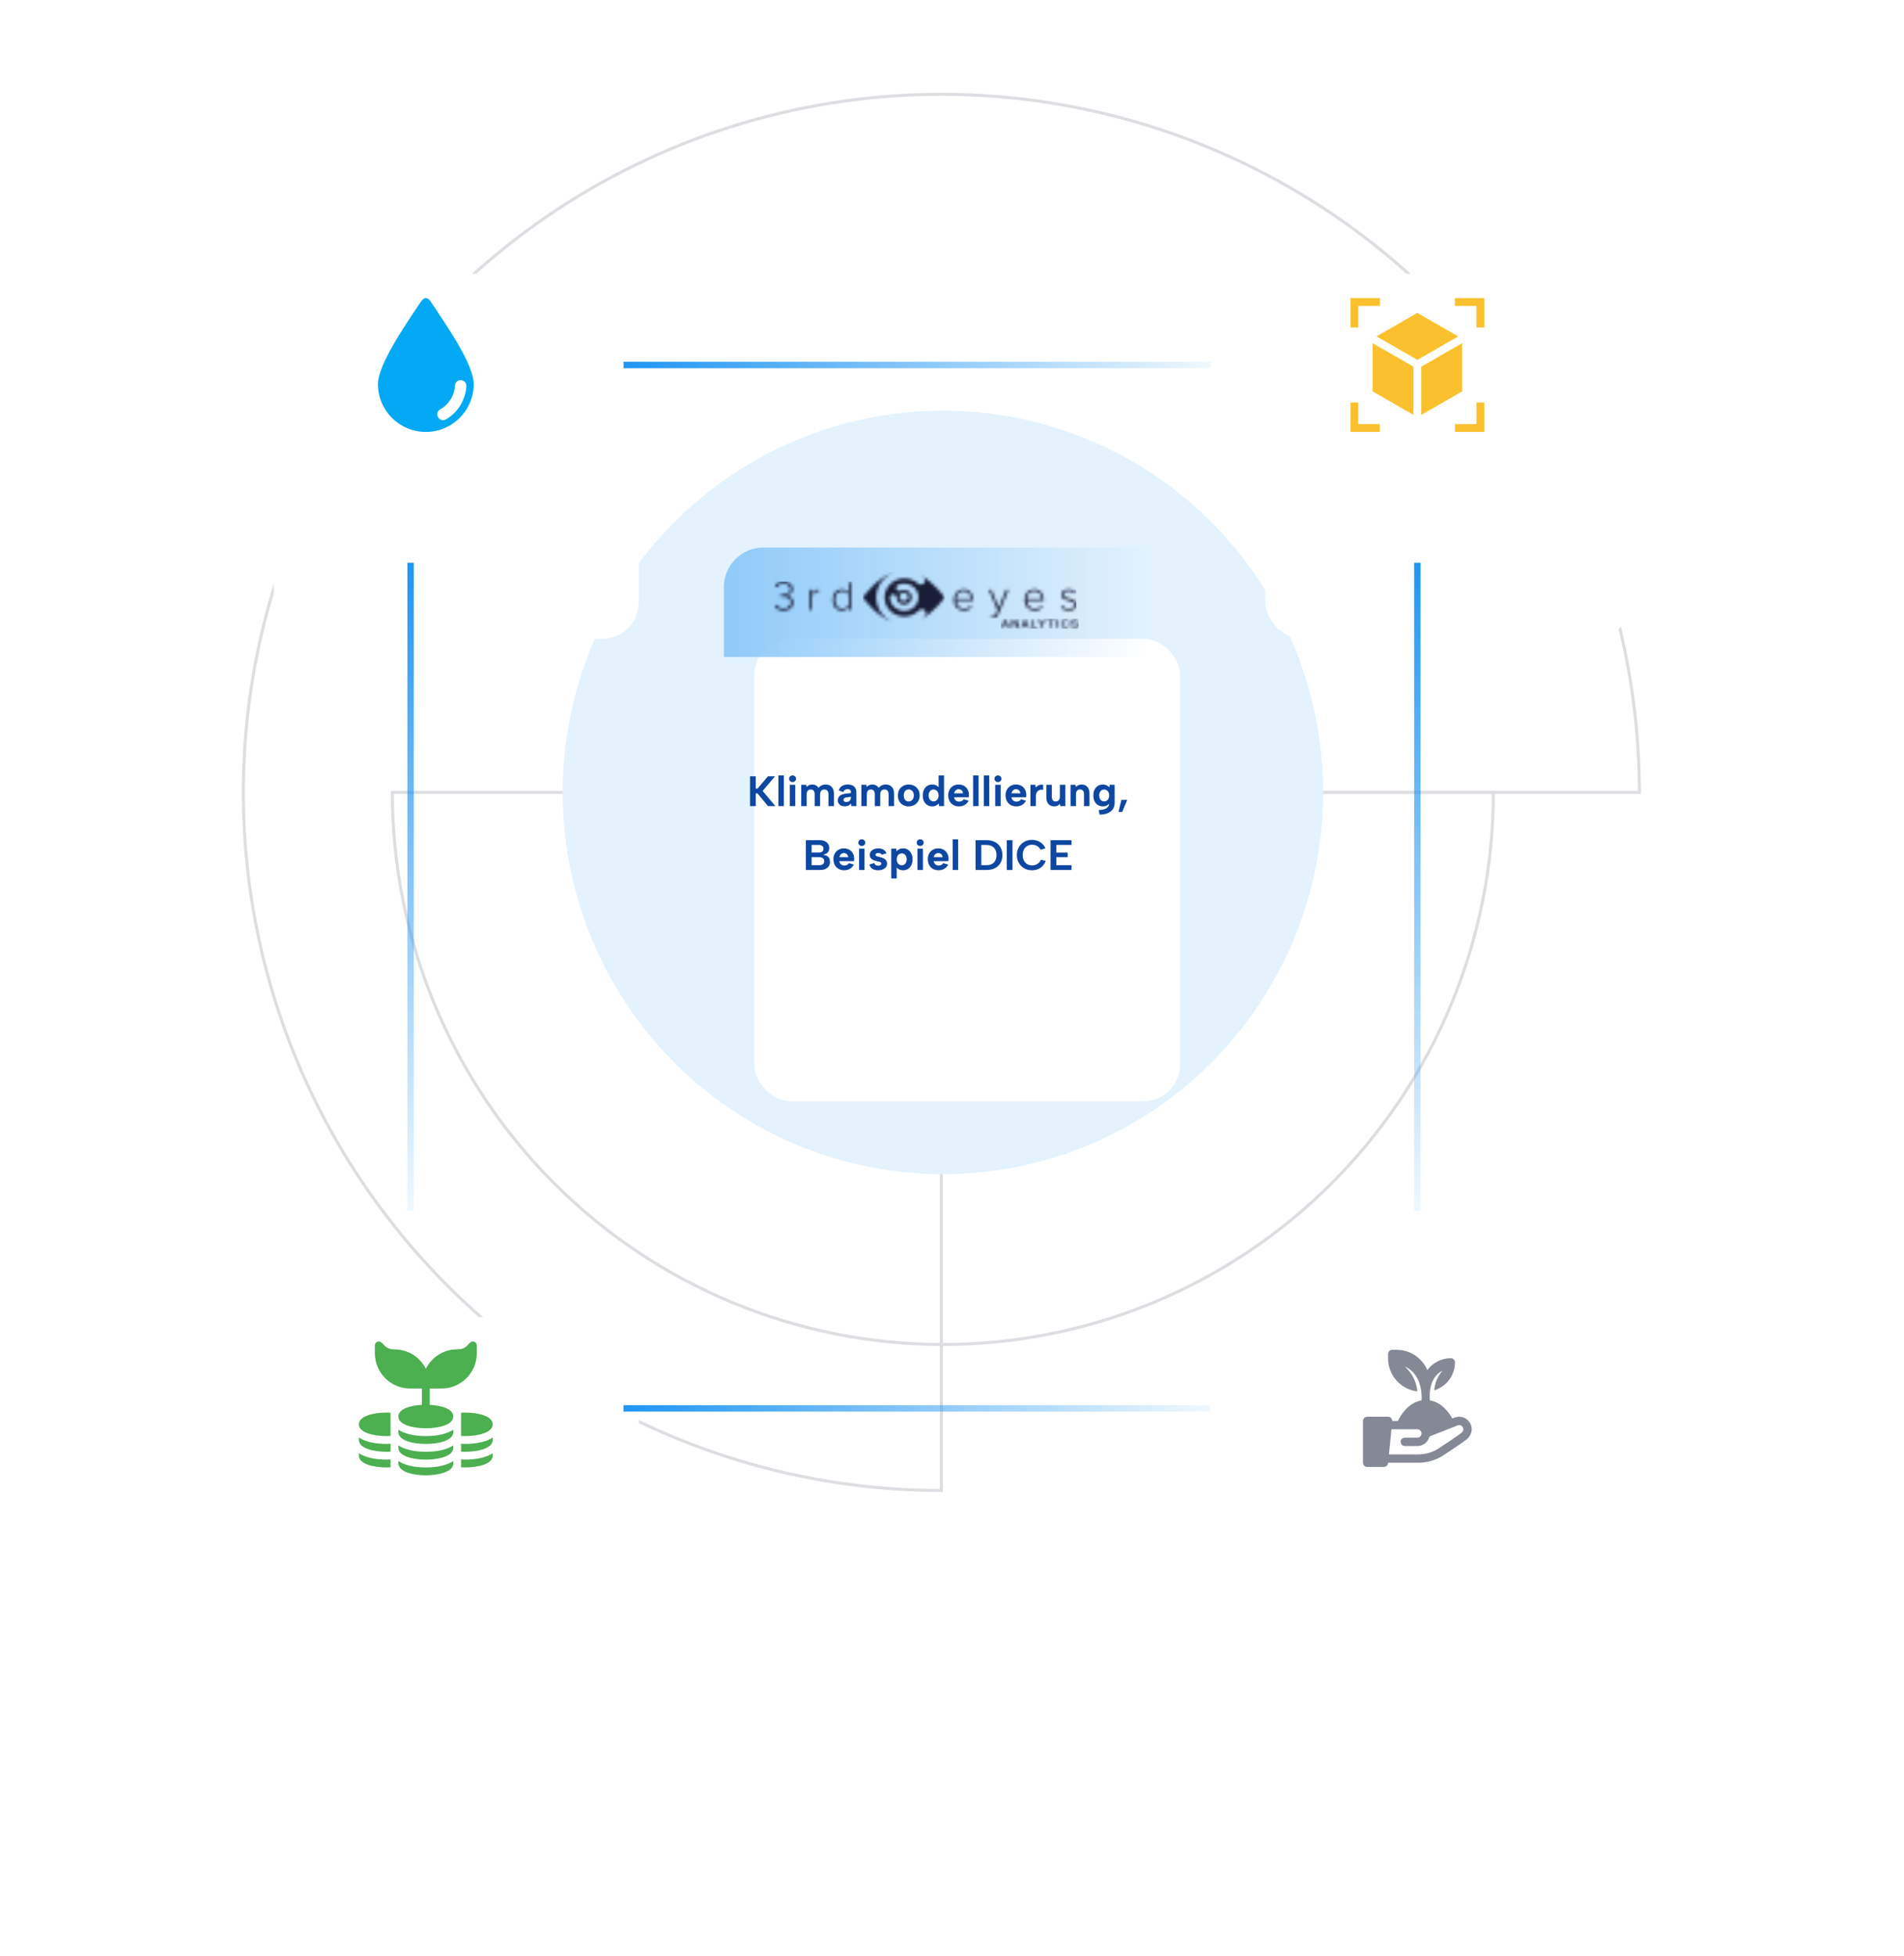 <svg width="626" height="643" viewBox="0 0 626 643" fill="none" xmlns="http://www.w3.org/2000/svg">
<path d="M491 260.5C491 308.637 471.93 354.802 437.986 388.84C404.042 422.878 358.004 442 310 442C261.996 442 215.958 422.878 182.014 388.84C148.07 354.802 129 308.637 129 260.5L310 260.5H491Z" stroke="#DDDEE2"/>
<path d="M539 260.5C539 215.109 525.54 170.738 500.322 132.997C475.104 95.256 439.261 65.84 397.326 48.47C355.39 31.099 309.245 26.555 264.727 35.41C220.208 44.265 179.315 66.123 147.219 98.219C115.123 130.315 93.265 171.208 84.41 215.727C75.555 260.245 80.099 306.39 97.47 348.326C114.84 390.261 144.256 426.104 181.997 451.322C219.738 476.54 264.109 490 309.5 490L309.5 260.5H539Z" stroke="#DDDEE2"/>
<ellipse cx="310" cy="260.5" rx="125" ry="125.5" fill="#E3F2FD"/>
<g filter="url(#filter0_d_8015_1676)">
<rect x="238" y="180" width="140" height="152" rx="12" fill="white"/>
</g>
<path d="M238 193C238 185.82 243.82 180 251 180H378V216H238V193Z" fill="url(#paint0_linear_8015_1676)"/>
<g clip-path="url(#clip0_8015_1676)">
<mask id="mask0_8015_1676" style="mask-type:luminance" maskUnits="userSpaceOnUse" x="329" y="203" width="26" height="4">
<path d="M350.266 203.455C350.429 203.455 350.582 203.478 350.726 203.525C350.87 203.572 350.996 203.64 351.106 203.73C351.216 203.819 351.305 203.927 351.373 204.055C351.441 204.182 351.483 204.329 351.499 204.493H350.991C350.969 204.405 350.939 204.324 350.901 204.251C350.863 204.177 350.814 204.113 350.755 204.059C350.695 204.005 350.625 203.963 350.545 203.934C350.465 203.904 350.372 203.889 350.266 203.889C350.111 203.889 349.978 203.922 349.865 203.987C349.753 204.052 349.661 204.139 349.591 204.248C349.52 204.358 349.468 204.482 349.434 204.621C349.4 204.76 349.383 204.902 349.383 205.046C349.383 205.191 349.4 205.333 349.434 205.472C349.468 205.611 349.52 205.735 349.591 205.844C349.661 205.953 349.753 206.041 349.865 206.106C349.978 206.171 350.111 206.203 350.266 206.203C350.38 206.203 350.48 206.183 350.567 206.142C350.654 206.101 350.729 206.044 350.791 205.971C350.853 205.899 350.902 205.815 350.938 205.719C350.973 205.622 350.996 205.519 351.007 205.408H351.503C351.493 205.59 351.455 205.755 351.391 205.906C351.328 206.056 351.242 206.186 351.133 206.295C351.024 206.404 350.897 206.488 350.75 206.548C350.604 206.607 350.443 206.637 350.266 206.637C350.049 206.637 349.854 206.596 349.682 206.512C349.51 206.428 349.364 206.314 349.245 206.17C349.126 206.025 349.034 205.856 348.97 205.663C348.907 205.47 348.875 205.264 348.875 205.046C348.875 204.831 348.907 204.627 348.97 204.433C349.034 204.241 349.126 204.072 349.245 203.927C349.364 203.783 349.51 203.668 349.682 203.583C349.854 203.498 350.049 203.455 350.266 203.455ZM353.415 203.455C353.567 203.455 353.71 203.476 353.844 203.517C353.979 203.558 354.097 203.62 354.198 203.702C354.3 203.784 354.381 203.886 354.441 204.006C354.5 204.127 354.53 204.266 354.53 204.425H354.022C354.008 204.229 353.944 204.091 353.83 204.01C353.716 203.929 353.571 203.889 353.395 203.889C353.335 203.889 353.274 203.896 353.212 203.908C353.149 203.921 353.092 203.942 353.041 203.972C352.989 204.002 352.947 204.042 352.913 204.093C352.879 204.144 352.862 204.208 352.862 204.285C352.862 204.393 352.894 204.477 352.958 204.538C353.021 204.599 353.105 204.645 353.208 204.676L353.586 204.783L354.046 204.91C354.141 204.941 354.223 204.984 354.294 205.038C354.365 205.092 354.424 205.154 354.471 205.223C354.519 205.292 354.554 205.367 354.577 205.446C354.6 205.525 354.612 205.605 354.612 205.685C354.612 205.855 354.578 206 354.512 206.121C354.445 206.241 354.358 206.34 354.249 206.416C354.141 206.493 354.018 206.549 353.879 206.584C353.741 206.62 353.6 206.637 353.456 206.637C353.29 206.637 353.134 206.616 352.988 206.574C352.841 206.531 352.714 206.466 352.605 206.378C352.497 206.29 352.41 206.177 352.345 206.04C352.28 205.902 352.246 205.74 352.243 205.553H352.752C352.752 205.669 352.771 205.768 352.809 205.851C352.847 205.933 352.9 206 352.968 206.052C353.035 206.105 353.113 206.143 353.202 206.167C353.29 206.191 353.385 206.203 353.489 206.203C353.6 206.203 353.695 206.19 353.773 206.163C353.852 206.136 353.916 206.101 353.965 206.059C354.013 206.016 354.048 205.967 354.07 205.912C354.092 205.857 354.103 205.801 354.103 205.744C354.103 205.628 354.078 205.542 354.028 205.487C353.977 205.431 353.922 205.392 353.863 205.37C353.786 205.34 353.699 205.311 353.602 205.284L353.222 205.182C353.152 205.162 353.076 205.141 352.996 205.119C352.871 205.084 352.768 205.04 352.685 204.984C352.602 204.929 352.536 204.868 352.487 204.799C352.439 204.731 352.404 204.659 352.384 204.583C352.363 204.506 352.353 204.428 352.353 204.348C352.353 204.195 352.384 204.063 352.445 203.951C352.506 203.839 352.587 203.746 352.687 203.672C352.787 203.598 352.901 203.544 353.029 203.508C353.156 203.473 353.285 203.455 353.415 203.455ZM330.758 203.527L331.877 206.565H331.332L331.059 205.761H329.9L329.627 206.565H329.102L330.217 203.527H330.758ZM333.122 203.527L334.449 205.765H334.456V203.527H334.941V206.565H334.403L333.081 204.332H333.069V206.565H332.585V203.527H333.122ZM337.312 203.527L338.432 206.565H337.886L337.614 205.761H336.454L336.181 206.565H335.657L336.771 203.527H337.312ZM339.668 203.527V206.106H341.145V206.565H339.16V203.527H339.668ZM341.751 203.527L342.52 204.889L343.277 203.527H343.847L342.76 205.374V206.565H342.251V205.374L341.161 203.527H341.751ZM346.658 203.527V203.987H345.734V206.565H345.225V203.987H344.306V203.527H346.658ZM347.956 203.527V206.565H347.447V203.527H347.956ZM330.49 204.051H330.477L330.038 205.357H330.925L330.49 204.051ZM337.044 204.051H337.032L336.592 205.357H337.479L337.044 204.051Z" fill="white"/>
</mask>
<g mask="url(#mask0_8015_1676)">
<path fill-rule="evenodd" clip-rule="evenodd" d="M329.048 206.674H354.63V203.455H329.048V206.674Z" fill="#181C35"/>
</g>
<mask id="mask1_8015_1676" style="mask-type:luminance" maskUnits="userSpaceOnUse" x="283" y="188" width="28" height="17">
<path d="M294.292 188.01C292.913 188.469 291.627 189.247 290.561 190.34C287.069 193.941 287.274 199.571 291.011 202.921C291.823 203.646 292.734 204.204 293.698 204.599C288.544 202.81 284.611 197.659 283.848 196.605L283.799 196.538C283.742 196.458 283.713 196.415 283.713 196.415C283.713 196.415 288.238 189.773 294.292 188.01ZM302.545 189.047C307.168 191.498 310.434 196.193 310.582 196.407L310.587 196.415C310.587 196.415 307.381 201.103 302.769 203.634C303.249 203.302 303.701 202.92 304.12 202.489C304.648 201.948 304.618 201.112 304.05 200.631C303.505 200.117 302.633 200.146 302.113 200.664C299.659 203.205 295.533 203.343 292.913 200.996C290.267 198.633 290.123 194.676 292.567 192.166C295.034 189.625 299.159 189.486 301.802 191.834C302.349 192.34 303.221 192.31 303.739 191.768C304.259 191.243 304.228 190.407 303.67 189.909C303.313 189.589 302.937 189.302 302.545 189.047ZM295.23 192.299C294.672 192.541 294.441 193.177 294.712 193.693C294.975 194.234 295.637 194.455 296.199 194.191C296.722 193.951 297.329 193.892 297.928 194.058C299.241 194.384 300.029 195.693 299.658 196.979C299.318 198.239 297.954 198.995 296.614 198.639C295.551 198.377 294.805 197.452 294.781 196.415C294.77 195.813 294.264 195.347 293.64 195.352C293.04 195.371 292.555 195.857 292.567 196.448C292.611 198.435 294.019 200.185 296.061 200.697C298.562 201.353 301.141 199.924 301.802 197.51C302.486 195.109 300.997 192.634 298.482 192C297.383 191.705 296.231 191.816 295.23 192.299ZM297.202 194.821C296.373 194.821 295.715 195.453 295.715 196.249C295.715 197.011 296.373 197.643 297.202 197.643C297.996 197.643 298.655 197.011 298.655 196.249C298.655 195.453 297.996 194.821 297.202 194.821Z" fill="white"/>
</mask>
<g mask="url(#mask1_8015_1676)">
<path fill-rule="evenodd" clip-rule="evenodd" d="M283.677 204.601H310.626V187.961H283.677V204.601Z" fill="#181C35"/>
</g>
<mask id="mask2_8015_1676" style="mask-type:luminance" maskUnits="userSpaceOnUse" x="254" y="191" width="100" height="13">
<path d="M325.928 193.874L328.376 199.718L330.797 193.874H331.617L328.14 202.03C327.778 202.875 327.208 203.277 326.429 203.277C326.192 203.277 325.886 203.235 325.706 203.18L325.83 202.515C325.984 202.584 326.248 202.626 326.415 202.626C326.86 202.626 327.166 202.446 327.444 201.809L327.973 200.618L325.121 193.874H325.928ZM257.651 191.188C259.265 191.188 260.642 192.06 260.642 193.625C260.642 195.038 259.446 195.647 258.653 195.785C259.46 195.868 260.781 196.561 260.781 198.084C260.781 199.607 259.627 200.729 257.651 200.729C256.135 200.729 255.037 200.022 254.494 199.192L255.037 198.721C255.551 199.455 256.455 200.009 257.638 200.009C259.07 200.009 259.975 199.261 259.975 198.042C259.975 196.713 258.875 196.159 257.485 196.159C257.109 196.159 256.761 196.173 256.622 196.187V195.439C256.727 195.449 256.948 195.452 257.211 195.453L257.485 195.453C258.722 195.453 259.835 194.927 259.835 193.694C259.835 192.545 258.806 191.908 257.61 191.908C256.553 191.908 255.802 192.324 255.12 193.085L254.619 192.587C255.273 191.798 256.302 191.188 257.651 191.188ZM279.821 191.327V200.562H279.084V199.496C278.611 200.189 277.749 200.729 276.748 200.729C274.967 200.729 273.757 199.372 273.757 197.225C273.757 195.107 274.967 193.708 276.748 193.708C277.707 193.708 278.555 194.193 279.084 194.955V191.327H279.821ZM316.788 193.708C318.833 193.708 319.959 195.315 319.959 197.253V197.447H314.34C314.409 198.901 315.383 200.106 316.969 200.106C317.817 200.106 318.596 199.787 319.167 199.178L319.542 199.649C318.874 200.341 318.026 200.729 316.913 200.729C314.952 200.729 313.561 199.275 313.561 197.212C313.561 195.273 314.924 193.708 316.788 193.708ZM340.02 193.708C342.064 193.708 343.191 195.315 343.191 197.253V197.447H337.572C337.641 198.901 338.615 200.106 340.201 200.106C341.049 200.106 341.828 199.787 342.398 199.178L342.774 199.649C342.106 200.341 341.258 200.729 340.145 200.729C338.184 200.729 336.793 199.275 336.793 197.212C336.793 195.273 338.156 193.708 340.02 193.708ZM351.344 193.708C352.498 193.708 353.264 194.151 353.75 194.691L353.347 195.204C352.957 194.678 352.234 194.318 351.344 194.318C350.301 194.318 349.675 194.844 349.675 195.536C349.675 197.212 353.903 196.187 353.903 198.763C353.903 199.842 353.069 200.729 351.385 200.729C350.301 200.729 349.466 200.41 348.799 199.662L349.229 199.136C349.661 199.676 350.454 200.12 351.4 200.12C352.526 200.12 353.194 199.538 353.194 198.763C353.194 196.935 348.952 197.973 348.952 195.564C348.952 194.539 349.828 193.708 351.344 193.708ZM269.223 193.736V194.525C269.098 194.498 269.001 194.498 268.861 194.498C268.18 194.498 267.262 195.107 266.956 195.688V200.562H266.233V193.874H266.956V195.024C267.526 194.276 268.291 193.736 269.223 193.736ZM276.872 194.359C275.384 194.359 274.522 195.605 274.522 197.225C274.522 198.845 275.384 200.078 276.872 200.078C277.818 200.078 278.694 199.524 279.084 198.887V195.578C278.694 194.927 277.818 194.359 276.872 194.359ZM316.774 194.331C315.188 194.331 314.395 195.716 314.34 196.88H319.222C319.208 195.744 318.457 194.331 316.774 194.331ZM340.006 194.331C338.42 194.331 337.628 195.716 337.572 196.88H342.454C342.44 195.744 341.689 194.331 340.006 194.331Z" fill="white"/>
</mask>
<g mask="url(#mask2_8015_1676)">
<path fill-rule="evenodd" clip-rule="evenodd" d="M254.487 203.292H353.92V191.181H254.487V203.292Z" fill="#181C35"/>
</g>
</g>
<path d="M246.592 255.2H248.482V259.246H249.056L252.5 255.2H254.81L250.75 260.016L254.922 265H252.5L249.056 260.828H248.482V265H246.592V255.2ZM255.928 254.92H257.72V265H255.928V254.92ZM259.68 258H261.472V265H259.68V258ZM260.59 257.104C260.254 257.104 259.978 257.001 259.764 256.796C259.549 256.581 259.442 256.32 259.442 256.012C259.442 255.704 259.549 255.447 259.764 255.242C259.978 255.027 260.254 254.92 260.59 254.92C260.907 254.92 261.173 255.027 261.388 255.242C261.612 255.447 261.724 255.704 261.724 256.012C261.724 256.32 261.612 256.581 261.388 256.796C261.173 257.001 260.907 257.104 260.59 257.104ZM263.434 258H265.058L265.184 258.686C265.408 258.453 265.674 258.266 265.982 258.126C266.299 257.977 266.645 257.902 267.018 257.902C267.466 257.902 267.877 258 268.25 258.196C268.623 258.383 268.922 258.653 269.146 259.008C269.398 258.663 269.725 258.392 270.126 258.196C270.537 258 270.98 257.902 271.456 257.902C272.007 257.902 272.483 258.019 272.884 258.252C273.295 258.485 273.612 258.826 273.836 259.274C274.06 259.713 274.172 260.259 274.172 260.912V265H272.38V261.15C272.38 260.618 272.263 260.217 272.03 259.946C271.797 259.675 271.465 259.54 271.036 259.54C270.597 259.54 270.252 259.68 270 259.96C269.757 260.24 269.636 260.646 269.636 261.178V265H267.844V261.15C267.844 260.618 267.737 260.217 267.522 259.946C267.317 259.675 266.999 259.54 266.57 259.54C266.131 259.54 265.795 259.68 265.562 259.96C265.338 260.231 265.226 260.632 265.226 261.164V265H263.434V258ZM279.909 265L279.769 264.146C279.536 264.435 279.27 264.664 278.971 264.832C278.682 265 278.29 265.084 277.795 265.084C277.329 265.084 276.918 265.005 276.563 264.846C276.218 264.678 275.947 264.449 275.751 264.16C275.555 263.861 275.457 263.511 275.457 263.11C275.457 262.522 275.667 262.037 276.087 261.654C276.517 261.262 277.161 261.015 278.019 260.912L279.769 260.716V260.226C279.769 260.03 279.681 259.848 279.503 259.68C279.326 259.512 279.046 259.428 278.663 259.428C278.327 259.428 278.033 259.512 277.781 259.68C277.539 259.839 277.375 260.081 277.291 260.408L275.751 259.848C275.938 259.223 276.293 258.742 276.815 258.406C277.338 258.07 277.982 257.902 278.747 257.902C279.681 257.902 280.381 258.135 280.847 258.602C281.323 259.059 281.561 259.666 281.561 260.422V265H279.909ZM279.769 261.962L278.257 262.158C277.949 262.195 277.716 262.289 277.557 262.438C277.399 262.578 277.319 262.751 277.319 262.956C277.319 263.152 277.399 263.32 277.557 263.46C277.716 263.591 277.94 263.656 278.229 263.656C278.556 263.656 278.831 263.595 279.055 263.474C279.289 263.353 279.466 263.175 279.587 262.942C279.709 262.709 279.769 262.419 279.769 262.074V261.962ZM283.204 258H284.828L284.954 258.686C285.178 258.453 285.444 258.266 285.752 258.126C286.069 257.977 286.414 257.902 286.788 257.902C287.236 257.902 287.646 258 288.02 258.196C288.393 258.383 288.692 258.653 288.916 259.008C289.168 258.663 289.494 258.392 289.896 258.196C290.306 258 290.75 257.902 291.226 257.902C291.776 257.902 292.252 258.019 292.654 258.252C293.064 258.485 293.382 258.826 293.606 259.274C293.83 259.713 293.942 260.259 293.942 260.912V265H292.15V261.15C292.15 260.618 292.033 260.217 291.8 259.946C291.566 259.675 291.235 259.54 290.806 259.54C290.367 259.54 290.022 259.68 289.77 259.96C289.527 260.24 289.406 260.646 289.406 261.178V265H287.614V261.15C287.614 260.618 287.506 260.217 287.292 259.946C287.086 259.675 286.769 259.54 286.34 259.54C285.901 259.54 285.565 259.68 285.332 259.96C285.108 260.231 284.996 260.632 284.996 261.164V265H283.204V258ZM298.741 265.098C298.06 265.098 297.453 264.953 296.921 264.664C296.389 264.365 295.969 263.95 295.661 263.418C295.362 262.877 295.213 262.242 295.213 261.514C295.213 260.777 295.367 260.137 295.675 259.596C295.992 259.055 296.422 258.639 296.963 258.35C297.504 258.051 298.111 257.902 298.783 257.902C299.455 257.902 300.062 258.051 300.603 258.35C301.144 258.639 301.574 259.055 301.891 259.596C302.208 260.128 302.367 260.758 302.367 261.486C302.367 262.223 302.204 262.863 301.877 263.404C301.56 263.945 301.126 264.365 300.575 264.664C300.034 264.953 299.422 265.098 298.741 265.098ZM298.727 263.488C299.016 263.488 299.292 263.418 299.553 263.278C299.814 263.129 300.029 262.909 300.197 262.62C300.365 262.321 300.449 261.943 300.449 261.486C300.449 261.047 300.37 260.683 300.211 260.394C300.052 260.095 299.842 259.876 299.581 259.736C299.329 259.587 299.054 259.512 298.755 259.512C298.466 259.512 298.195 259.587 297.943 259.736C297.7 259.876 297.504 260.095 297.355 260.394C297.215 260.683 297.145 261.057 297.145 261.514C297.145 261.953 297.215 262.321 297.355 262.62C297.495 262.909 297.686 263.129 297.929 263.278C298.172 263.418 298.438 263.488 298.727 263.488ZM308.821 259.05L308.597 259.078V254.92H310.389V265H308.765L308.653 264.132C308.429 264.393 308.13 264.622 307.757 264.818C307.393 265.005 306.968 265.098 306.483 265.098C305.876 265.098 305.339 264.949 304.873 264.65C304.406 264.351 304.042 263.936 303.781 263.404C303.519 262.863 303.389 262.228 303.389 261.5C303.389 260.772 303.519 260.137 303.781 259.596C304.042 259.055 304.406 258.639 304.873 258.35C305.339 258.051 305.876 257.902 306.483 257.902C307.033 257.902 307.505 258.014 307.897 258.238C308.298 258.462 308.606 258.733 308.821 259.05ZM305.321 261.5C305.321 262.088 305.47 262.564 305.769 262.928C306.067 263.283 306.459 263.46 306.945 263.46C307.243 263.46 307.514 263.385 307.757 263.236C308.009 263.077 308.209 262.853 308.359 262.564C308.517 262.275 308.597 261.92 308.597 261.5C308.597 261.08 308.517 260.725 308.359 260.436C308.209 260.147 308.009 259.927 307.757 259.778C307.514 259.619 307.243 259.54 306.945 259.54C306.459 259.54 306.067 259.722 305.769 260.086C305.47 260.441 305.321 260.912 305.321 261.5ZM315.284 265.098C314.584 265.098 313.968 264.944 313.436 264.636C312.904 264.328 312.489 263.899 312.19 263.348C311.901 262.797 311.756 262.163 311.756 261.444C311.756 260.753 311.901 260.142 312.19 259.61C312.479 259.078 312.881 258.663 313.394 258.364C313.917 258.056 314.509 257.902 315.172 257.902C315.844 257.902 316.437 258.047 316.95 258.336C317.463 258.625 317.86 259.031 318.14 259.554C318.429 260.067 318.574 260.669 318.574 261.36C318.574 261.463 318.565 261.579 318.546 261.71C318.537 261.831 318.523 261.962 318.504 262.102H313.688C313.725 262.401 313.819 262.657 313.968 262.872C314.127 263.077 314.318 263.241 314.542 263.362C314.775 263.474 315.037 263.53 315.326 263.53C315.671 263.53 315.979 263.46 316.25 263.32C316.53 263.171 316.731 262.979 316.852 262.746L318.448 263.222C318.168 263.819 317.748 264.281 317.188 264.608C316.637 264.935 316.003 265.098 315.284 265.098ZM316.614 260.8C316.605 260.539 316.535 260.305 316.404 260.1C316.273 259.885 316.101 259.722 315.886 259.61C315.671 259.489 315.433 259.428 315.172 259.428C314.939 259.428 314.719 259.489 314.514 259.61C314.309 259.731 314.131 259.895 313.982 260.1C313.842 260.296 313.749 260.529 313.702 260.8H316.614ZM319.94 254.92H321.732V265H319.94V254.92ZM323.454 254.92H325.246V265H323.454V254.92ZM327.205 258H328.997V265H327.205V258ZM328.115 257.104C327.779 257.104 327.504 257.001 327.289 256.796C327.075 256.581 326.967 256.32 326.967 256.012C326.967 255.704 327.075 255.447 327.289 255.242C327.504 255.027 327.779 254.92 328.115 254.92C328.433 254.92 328.699 255.027 328.913 255.242C329.137 255.447 329.249 255.704 329.249 256.012C329.249 256.32 329.137 256.581 328.913 256.796C328.699 257.001 328.433 257.104 328.115 257.104ZM334.137 265.098C333.437 265.098 332.821 264.944 332.289 264.636C331.757 264.328 331.342 263.899 331.043 263.348C330.754 262.797 330.609 262.163 330.609 261.444C330.609 260.753 330.754 260.142 331.043 259.61C331.333 259.078 331.734 258.663 332.247 258.364C332.77 258.056 333.363 257.902 334.025 257.902C334.697 257.902 335.29 258.047 335.803 258.336C336.317 258.625 336.713 259.031 336.993 259.554C337.283 260.067 337.427 260.669 337.427 261.36C337.427 261.463 337.418 261.579 337.399 261.71C337.39 261.831 337.376 261.962 337.357 262.102H332.541C332.579 262.401 332.672 262.657 332.821 262.872C332.98 263.077 333.171 263.241 333.395 263.362C333.629 263.474 333.89 263.53 334.179 263.53C334.525 263.53 334.833 263.46 335.103 263.32C335.383 263.171 335.584 262.979 335.705 262.746L337.301 263.222C337.021 263.819 336.601 264.281 336.041 264.608C335.491 264.935 334.856 265.098 334.137 265.098ZM335.467 260.8C335.458 260.539 335.388 260.305 335.257 260.1C335.127 259.885 334.954 259.722 334.739 259.61C334.525 259.489 334.287 259.428 334.025 259.428C333.792 259.428 333.573 259.489 333.367 259.61C333.162 259.731 332.985 259.895 332.835 260.1C332.695 260.296 332.602 260.529 332.555 260.8H335.467ZM338.793 258H340.417L340.543 258.896C340.739 258.653 340.959 258.457 341.201 258.308C341.453 258.149 341.729 258.042 342.027 257.986C342.326 257.921 342.639 257.925 342.965 258V259.68C342.713 259.596 342.447 259.573 342.167 259.61C341.897 259.647 341.64 259.745 341.397 259.904C341.164 260.063 340.968 260.291 340.809 260.59C340.66 260.879 340.585 261.248 340.585 261.696V265H338.793V258ZM350.258 265H348.62L348.494 264.272C348.27 264.533 347.994 264.739 347.668 264.888C347.35 265.028 347.01 265.098 346.646 265.098C346.104 265.098 345.638 264.981 345.246 264.748C344.854 264.515 344.55 264.179 344.336 263.74C344.121 263.292 344.014 262.741 344.014 262.088V258H345.82V261.864C345.82 262.396 345.922 262.802 346.128 263.082C346.342 263.353 346.669 263.488 347.108 263.488C347.537 263.488 347.868 263.348 348.102 263.068C348.344 262.788 348.466 262.382 348.466 261.85V258H350.258V265ZM351.973 258H353.597L353.723 258.714C353.947 258.462 354.218 258.266 354.535 258.126C354.862 257.977 355.212 257.902 355.585 257.902C356.136 257.902 356.602 258.019 356.985 258.252C357.377 258.485 357.676 258.826 357.881 259.274C358.096 259.713 358.203 260.259 358.203 260.912V265H356.397V261.15C356.397 260.609 356.29 260.203 356.075 259.932C355.86 259.661 355.538 259.526 355.109 259.526C354.67 259.526 354.334 259.666 354.101 259.946C353.877 260.217 353.765 260.623 353.765 261.164V265H351.973V258ZM364.847 258H366.471V263.964C366.471 264.757 366.275 265.439 365.883 266.008C365.491 266.587 364.921 267.03 364.175 267.338C363.437 267.646 362.551 267.8 361.515 267.8L361.235 266.288C362.364 266.269 363.218 266.069 363.797 265.686C364.385 265.303 364.679 264.753 364.679 264.034V264.006L364.917 263.922C364.693 264.249 364.385 264.529 363.993 264.762C363.601 264.986 363.134 265.098 362.593 265.098C361.977 265.098 361.435 264.949 360.969 264.65C360.502 264.351 360.133 263.936 359.863 263.404C359.601 262.863 359.471 262.228 359.471 261.5C359.471 260.772 359.601 260.137 359.863 259.596C360.133 259.055 360.502 258.639 360.969 258.35C361.435 258.051 361.977 257.902 362.593 257.902C362.91 257.902 363.204 257.949 363.475 258.042C363.755 258.126 363.997 258.243 364.203 258.392C364.417 258.532 364.595 258.691 364.735 258.868L364.847 258ZM361.403 261.5C361.403 262.088 361.552 262.564 361.851 262.928C362.149 263.283 362.551 263.46 363.055 263.46C363.344 263.46 363.61 263.385 363.853 263.236C364.095 263.077 364.291 262.849 364.441 262.55C364.599 262.251 364.679 261.901 364.679 261.5C364.679 261.08 364.599 260.725 364.441 260.436C364.291 260.147 364.091 259.927 363.839 259.778C363.596 259.619 363.335 259.54 363.055 259.54C362.551 259.54 362.149 259.722 361.851 260.086C361.552 260.441 361.403 260.912 361.403 261.5ZM368.678 262.97H370.61L368.972 266.904H367.754L368.678 262.97ZM270.736 279.028C270.736 278.617 270.605 278.309 270.344 278.104C270.082 277.889 269.714 277.782 269.238 277.782H266.844V280.26H269.224C269.7 280.26 270.068 280.157 270.33 279.952C270.6 279.737 270.736 279.429 270.736 279.028ZM264.954 286V276.2H269.504C270.185 276.2 270.759 276.317 271.226 276.55C271.692 276.774 272.042 277.082 272.276 277.474C272.518 277.857 272.64 278.291 272.64 278.776C272.64 279.205 272.56 279.569 272.402 279.868C272.243 280.167 272.024 280.405 271.744 280.582C271.473 280.75 271.16 280.867 270.806 280.932V281.044C271.235 281.1 271.604 281.221 271.912 281.408C272.22 281.585 272.458 281.837 272.626 282.164C272.794 282.491 272.878 282.887 272.878 283.354C272.878 283.867 272.752 284.325 272.5 284.726C272.248 285.118 271.879 285.431 271.394 285.664C270.918 285.888 270.344 286 269.672 286H264.954ZM266.844 284.418H269.42C269.914 284.418 270.297 284.311 270.568 284.096C270.848 283.872 270.988 283.55 270.988 283.13C270.988 282.691 270.838 282.36 270.54 282.136C270.25 281.912 269.863 281.8 269.378 281.8H266.844V284.418ZM277.55 286.098C276.85 286.098 276.234 285.944 275.702 285.636C275.17 285.328 274.754 284.899 274.456 284.348C274.166 283.797 274.022 283.163 274.022 282.444C274.022 281.753 274.166 281.142 274.456 280.61C274.745 280.078 275.146 279.663 275.66 279.364C276.182 279.056 276.775 278.902 277.438 278.902C278.11 278.902 278.702 279.047 279.216 279.336C279.729 279.625 280.126 280.031 280.406 280.554C280.695 281.067 280.84 281.669 280.84 282.36C280.84 282.463 280.83 282.579 280.812 282.71C280.802 282.831 280.788 282.962 280.77 283.102H275.954C275.991 283.401 276.084 283.657 276.234 283.872C276.392 284.077 276.584 284.241 276.808 284.362C277.041 284.474 277.302 284.53 277.592 284.53C277.937 284.53 278.245 284.46 278.516 284.32C278.796 284.171 278.996 283.979 279.118 283.746L280.714 284.222C280.434 284.819 280.014 285.281 279.454 285.608C278.903 285.935 278.268 286.098 277.55 286.098ZM278.88 281.8C278.87 281.539 278.8 281.305 278.67 281.1C278.539 280.885 278.366 280.722 278.152 280.61C277.937 280.489 277.699 280.428 277.438 280.428C277.204 280.428 276.985 280.489 276.78 280.61C276.574 280.731 276.397 280.895 276.248 281.1C276.108 281.296 276.014 281.529 275.968 281.8H278.88ZM282.443 279H284.235V286H282.443V279ZM283.353 278.104C283.017 278.104 282.742 278.001 282.527 277.796C282.313 277.581 282.205 277.32 282.205 277.012C282.205 276.704 282.313 276.447 282.527 276.242C282.742 276.027 283.017 275.92 283.353 275.92C283.671 275.92 283.937 276.027 284.151 276.242C284.375 276.447 284.487 276.704 284.487 277.012C284.487 277.32 284.375 277.581 284.151 277.796C283.937 278.001 283.671 278.104 283.353 278.104ZM287.458 283.718C287.514 283.951 287.607 284.129 287.738 284.25C287.878 284.371 288.032 284.46 288.2 284.516C288.377 284.563 288.554 284.586 288.732 284.586C289.058 284.586 289.315 284.525 289.502 284.404C289.688 284.273 289.782 284.11 289.782 283.914C289.782 283.746 289.716 283.615 289.586 283.522C289.455 283.419 289.287 283.345 289.082 283.298C288.876 283.242 288.666 283.186 288.452 283.13C288.2 283.065 287.929 282.995 287.64 282.92C287.36 282.836 287.094 282.719 286.842 282.57C286.59 282.421 286.38 282.229 286.212 281.996C286.044 281.753 285.96 281.45 285.96 281.086C285.96 280.657 286.076 280.279 286.31 279.952C286.552 279.625 286.884 279.369 287.304 279.182C287.733 278.995 288.228 278.902 288.788 278.902C289.45 278.902 290.01 279.042 290.468 279.322C290.925 279.602 291.256 280.003 291.462 280.526L289.88 280.974C289.833 280.843 289.754 280.736 289.642 280.652C289.53 280.568 289.394 280.507 289.236 280.47C289.086 280.433 288.932 280.414 288.774 280.414C288.503 280.414 288.279 280.47 288.102 280.582C287.924 280.685 287.836 280.829 287.836 281.016C287.836 281.128 287.868 281.221 287.934 281.296C287.999 281.361 288.088 281.417 288.2 281.464C288.321 281.511 288.456 281.553 288.606 281.59C288.764 281.627 288.937 281.669 289.124 281.716C289.413 281.791 289.702 281.879 289.992 281.982C290.29 282.075 290.561 282.197 290.804 282.346C291.056 282.495 291.256 282.696 291.406 282.948C291.555 283.2 291.639 283.517 291.658 283.9C291.658 284.311 291.541 284.684 291.308 285.02C291.074 285.347 290.738 285.608 290.3 285.804C289.861 286 289.329 286.098 288.704 286.098C287.976 286.098 287.355 285.944 286.842 285.636C286.338 285.328 286.006 284.847 285.848 284.194L287.458 283.718ZM294.602 284.95L294.826 284.922V288.8H293.034V279H294.658L294.77 279.868C294.975 279.597 295.264 279.369 295.638 279.182C296.011 278.995 296.44 278.902 296.926 278.902C297.532 278.902 298.069 279.051 298.536 279.35C299.002 279.649 299.366 280.069 299.628 280.61C299.898 281.142 300.034 281.772 300.034 282.5C300.034 283.228 299.898 283.863 299.628 284.404C299.366 284.945 299.002 285.365 298.536 285.664C298.078 285.953 297.542 286.098 296.926 286.098C296.384 286.098 295.913 285.986 295.512 285.762C295.12 285.538 294.816 285.267 294.602 284.95ZM298.102 282.5C298.102 281.912 297.948 281.441 297.64 281.086C297.341 280.722 296.949 280.54 296.464 280.54C296.165 280.54 295.89 280.619 295.638 280.778C295.395 280.927 295.199 281.147 295.05 281.436C294.9 281.716 294.826 282.071 294.826 282.5C294.826 282.92 294.9 283.275 295.05 283.564C295.199 283.853 295.395 284.077 295.638 284.236C295.89 284.385 296.165 284.46 296.464 284.46C296.949 284.46 297.341 284.283 297.64 283.928C297.948 283.564 298.102 283.088 298.102 282.5ZM301.639 279H303.431V286H301.639V279ZM302.549 278.104C302.213 278.104 301.937 278.001 301.723 277.796C301.508 277.581 301.401 277.32 301.401 277.012C301.401 276.704 301.508 276.447 301.723 276.242C301.937 276.027 302.213 275.92 302.549 275.92C302.866 275.92 303.132 276.027 303.347 276.242C303.571 276.447 303.683 276.704 303.683 277.012C303.683 277.32 303.571 277.581 303.347 277.796C303.132 278.001 302.866 278.104 302.549 278.104ZM308.571 286.098C307.871 286.098 307.255 285.944 306.723 285.636C306.191 285.328 305.776 284.899 305.477 284.348C305.188 283.797 305.043 283.163 305.043 282.444C305.043 281.753 305.188 281.142 305.477 280.61C305.766 280.078 306.168 279.663 306.681 279.364C307.204 279.056 307.796 278.902 308.459 278.902C309.131 278.902 309.724 279.047 310.237 279.336C310.75 279.625 311.147 280.031 311.427 280.554C311.716 281.067 311.861 281.669 311.861 282.36C311.861 282.463 311.852 282.579 311.833 282.71C311.824 282.831 311.81 282.962 311.791 283.102H306.975C307.012 283.401 307.106 283.657 307.255 283.872C307.414 284.077 307.605 284.241 307.829 284.362C308.062 284.474 308.324 284.53 308.613 284.53C308.958 284.53 309.266 284.46 309.537 284.32C309.817 284.171 310.018 283.979 310.139 283.746L311.735 284.222C311.455 284.819 311.035 285.281 310.475 285.608C309.924 285.935 309.29 286.098 308.571 286.098ZM309.901 281.8C309.892 281.539 309.822 281.305 309.691 281.1C309.56 280.885 309.388 280.722 309.173 280.61C308.958 280.489 308.72 280.428 308.459 280.428C308.226 280.428 308.006 280.489 307.801 280.61C307.596 280.731 307.418 280.895 307.269 281.1C307.129 281.296 307.036 281.529 306.989 281.8H309.901ZM313.227 275.92H315.019V286H313.227V275.92ZM324.402 276.2C325.448 276.2 326.353 276.405 327.118 276.816C327.893 277.217 328.495 277.787 328.924 278.524C329.354 279.261 329.568 280.129 329.568 281.128C329.568 282.117 329.354 282.976 328.924 283.704C328.495 284.432 327.893 284.997 327.118 285.398C326.353 285.799 325.448 286 324.402 286H320.748V276.2H324.402ZM324.346 284.418C325.401 284.418 326.213 284.129 326.782 283.55C327.352 282.962 327.636 282.155 327.636 281.128C327.636 280.092 327.352 279.275 326.782 278.678C326.213 278.081 325.401 277.782 324.346 277.782H322.638V284.418H324.346ZM331.002 276.2H332.892V286H331.002V276.2ZM334.327 281.1C334.327 280.363 334.453 279.691 334.705 279.084C334.957 278.468 335.307 277.941 335.755 277.502C336.203 277.054 336.726 276.709 337.323 276.466C337.93 276.223 338.583 276.102 339.283 276.102C340.291 276.102 341.182 276.345 341.957 276.83C342.741 277.306 343.329 277.992 343.721 278.888L342.139 279.35C341.934 278.958 341.677 278.641 341.369 278.398C341.07 278.155 340.744 277.978 340.389 277.866C340.034 277.754 339.675 277.698 339.311 277.698C338.714 277.698 338.182 277.843 337.715 278.132C337.248 278.412 336.884 278.809 336.623 279.322C336.371 279.835 336.245 280.428 336.245 281.1C336.245 281.772 336.371 282.365 336.623 282.878C336.884 283.382 337.248 283.779 337.715 284.068C338.182 284.357 338.714 284.502 339.311 284.502C339.684 284.502 340.053 284.446 340.417 284.334C340.79 284.213 341.136 284.012 341.453 283.732C341.77 283.452 342.041 283.079 342.265 282.612L343.819 283.046C343.418 284.063 342.82 284.829 342.027 285.342C341.234 285.846 340.319 286.098 339.283 286.098C338.583 286.098 337.93 285.977 337.323 285.734C336.726 285.491 336.203 285.146 335.755 284.698C335.307 284.25 334.957 283.723 334.705 283.116C334.453 282.5 334.327 281.828 334.327 281.1ZM352.287 277.782H347.289V280.274H351.027V281.8H347.289V284.418H352.287V286H345.399V276.2H352.287V277.782Z" fill="#0D47A1"/>
<g filter="url(#filter1_d_8015_1676)">
<rect x="406.002" y="60" width="120" height="120" rx="12" fill="white"/>
</g>
<g clip-path="url(#clip1_8015_1676)">
<path d="M446.581 100.578H453.672V98H444.002V107.644H446.581V100.578Z" fill="#FBC02D"/>
<path d="M446.581 132.33H444.002V142H453.646V139.422H446.581V132.33Z" fill="#FBC02D"/>
<path d="M478.332 98V100.578H485.423V107.644H488.001V98H478.332Z" fill="#FBC02D"/>
<path d="M485.432 139.422H478.366V142H488.01V132.33H485.432V139.422Z" fill="#FBC02D"/>
<path d="M466.006 102.873L452.573 110.589L466.006 118.304L479.44 110.589L466.006 102.873Z" fill="#FBC02D"/>
<path d="M480.716 112.823L467.286 120.537V136.387L480.716 128.673V112.823Z" fill="#FBC02D"/>
<path d="M451.278 128.673L464.709 136.387V120.537L451.278 112.823V128.673Z" fill="#FBC02D"/>
</g>
<g filter="url(#filter2_d_8015_1676)">
<rect x="406" y="403" width="120" height="120" rx="12" fill="white"/>
</g>
<path d="M482.115 466.493C481.563 466.112 480.928 465.869 480.262 465.785C479.597 465.702 478.922 465.779 478.293 466.011L477.481 466.327C476.326 464.237 473.948 461.02 470.125 460.374C470.125 460.374 469.149 453.086 474.25 450.625C472.692 452.437 471.744 454.693 471.541 457.074C473.514 456.473 475.242 455.255 476.472 453.599C477.702 451.944 478.369 449.937 478.375 447.875C478.375 447.51 478.23 447.161 477.972 446.903C477.714 446.645 477.365 446.5 477 446.5C475.495 446.5 474.01 446.854 472.668 447.535C471.325 448.216 470.162 449.204 469.272 450.419C468.436 448.443 467.038 446.758 465.25 445.572C463.463 444.386 461.366 443.753 459.221 443.75H457.75C457.385 443.75 457.036 443.895 456.778 444.153C456.52 444.411 456.375 444.76 456.375 445.125V446.596C456.381 449.262 457.361 451.834 459.131 453.827C460.901 455.82 463.34 457.097 465.986 457.417C465.731 454.264 464.256 451.334 461.875 449.25C468.241 452.055 467.375 460.374 467.375 460.374C462.975 461.116 460.5 465.269 459.606 467.125H457.722C457.735 466.787 457.617 466.457 457.392 466.204C457.264 466.061 457.107 465.947 456.932 465.869C456.757 465.791 456.567 465.75 456.375 465.75H449.5C449.135 465.75 448.786 465.895 448.528 466.153C448.27 466.411 448.125 466.76 448.125 467.125V480.875C448.125 481.24 448.27 481.589 448.528 481.847C448.786 482.105 449.135 482.25 449.5 482.25H455C455.341 482.247 455.669 482.12 455.922 481.892C456.175 481.664 456.336 481.351 456.375 481.013L456.389 480.875H466.316C469.075 480.874 471.781 480.118 474.14 478.689C474.814 478.249 480.726 474.385 482.046 473.312C482.591 472.918 483.039 472.405 483.356 471.812C483.673 471.219 483.851 470.561 483.875 469.889C483.873 469.223 483.713 468.568 483.407 467.977C483.1 467.387 482.658 466.878 482.115 466.493ZM480.286 471.195C479.282 472.02 474.429 475.224 472.683 476.365C470.759 477.518 468.559 478.126 466.316 478.125H456.664L457.489 469.875H466C466.365 469.875 466.714 470.02 466.972 470.278C467.23 470.536 467.375 470.885 467.375 471.25C467.375 471.615 467.23 471.964 466.972 472.222C466.714 472.48 466.365 472.625 466 472.625H461.875C461.51 472.625 461.161 472.77 460.903 473.028C460.645 473.286 460.5 473.635 460.5 474C460.5 474.365 460.645 474.714 460.903 474.972C461.161 475.23 461.51 475.375 461.875 475.375H466C466.92 475.376 467.813 475.067 468.537 474.498C469.26 473.929 469.771 473.134 469.987 472.24L479.269 468.582C479.478 468.506 479.703 468.481 479.924 468.51C480.145 468.54 480.356 468.622 480.538 468.75C480.721 468.879 480.869 469.049 480.972 469.247C481.074 469.446 481.126 469.666 481.125 469.889C481.101 470.158 481.013 470.418 480.867 470.645C480.72 470.873 480.521 471.061 480.286 471.195Z" fill="#858895"/>
<g filter="url(#filter3_d_8015_1676)">
<rect x="80" y="403" width="120" height="120" rx="12" fill="white"/>
</g>
<g clip-path="url(#clip2_8015_1676)">
<path d="M155.967 441.1C155.486 440.897 154.932 441.01 154.562 441.379L153.495 442.447C152.521 443.419 151.564 443.58 150.317 443.58C145.8 443.58 141.92 446.2 140.005 449.978C138.094 446.208 134.367 443.58 129.251 443.58C128.218 443.58 127.247 443.177 126.516 442.447L125.448 441.379C125.078 441.01 124.528 440.899 124.044 441.099C123.562 441.298 123.248 441.769 123.248 442.29V444.868C123.248 451.266 128.452 456.47 134.849 456.47H138.716V461.841C134.687 462.051 130.982 463.25 130.982 465.665C130.982 468.336 135.514 469.532 140.005 469.532C144.497 469.532 149.029 468.336 149.029 465.665C149.029 463.25 145.323 462.051 141.294 461.841V456.47H145.162C151.559 456.47 156.763 451.266 156.763 444.868V442.29C156.763 441.769 156.449 441.298 155.967 441.1Z" fill="#4CAF50"/>
<path d="M140.006 477.266C136.066 477.266 132.989 476.495 130.982 475.159V475.977C130.982 478.648 135.514 479.844 140.006 479.844C144.497 479.844 149.029 478.648 149.029 475.977V475.159C147.022 476.495 143.945 477.266 140.006 477.266Z" fill="#4CAF50"/>
<path d="M140.001 482.422C136.061 482.422 132.985 481.652 130.978 480.316C130.978 480.746 130.929 481.288 131.091 481.653C131.658 483.948 135.822 485 140.001 485C143.099 485 149.024 484.215 149.024 481.133V480.315C147.017 481.652 143.941 482.422 140.001 482.422Z" fill="#4CAF50"/>
<path d="M140.006 472.11C136.066 472.11 132.989 471.339 130.982 470.003V470.821C130.982 473.492 135.514 474.688 140.006 474.688C144.497 474.688 149.029 473.492 149.029 470.821V470.003C147.022 471.339 143.945 472.11 140.006 472.11Z" fill="#4CAF50"/>
<path d="M127.109 464.375C122.618 464.375 118 465.571 118 468.243C118 470.914 122.618 472.11 127.109 472.11C127.541 472.11 127.97 472.088 128.398 472.066V464.419C127.97 464.397 127.541 464.375 127.109 464.375Z" fill="#4CAF50"/>
<path d="M152.885 464.375C152.453 464.375 152.024 464.397 151.596 464.419V472.066C152.024 472.088 152.453 472.11 152.885 472.11C157.376 472.11 161.994 470.914 161.994 468.243C161.994 465.571 157.376 464.375 152.885 464.375Z" fill="#4CAF50"/>
<path d="M127.109 474.688C123.169 474.688 120.007 473.917 118 472.581V473.399C118 476.07 122.618 477.266 127.109 477.266C127.541 477.266 127.97 477.245 128.398 477.222V474.622C127.966 474.643 127.564 474.688 127.109 474.688Z" fill="#4CAF50"/>
<path d="M127.109 479.844C123.169 479.844 120.007 479.073 118 477.737V478.555C118 481.226 122.618 482.422 127.109 482.422C127.541 482.422 127.97 482.401 128.398 482.378V479.779C127.966 479.799 127.564 479.844 127.109 479.844Z" fill="#4CAF50"/>
<path d="M152.885 474.688C152.43 474.688 152.028 474.643 151.596 474.622V477.222C152.024 477.245 152.453 477.266 152.885 477.266C157.376 477.266 161.994 476.07 161.994 473.399V472.581C159.987 473.917 156.824 474.688 152.885 474.688Z" fill="#4CAF50"/>
<path d="M152.885 479.844C152.43 479.844 152.028 479.799 151.596 479.779V482.378C152.024 482.401 152.453 482.422 152.885 482.422C157.376 482.422 161.994 481.226 161.994 478.555V477.737C159.987 479.074 156.824 479.844 152.885 479.844Z" fill="#4CAF50"/>
</g>
<g filter="url(#filter4_d_8015_1676)">
<rect x="80.002" y="60" width="120" height="120" rx="12" fill="white"/>
</g>
<path d="M141.847 99.516C140.641 97.459 139.364 97.53 138.159 99.516C132.626 107.743 124.257 120.084 124.257 126.255C124.257 130.581 126.03 134.553 128.867 137.39C131.704 140.227 135.676 142 140.003 142C144.329 142 148.301 140.227 151.138 137.39C153.975 134.553 155.748 130.581 155.748 126.255C155.748 120.013 147.379 107.743 141.847 99.516ZM151.351 133.276C150.216 135.12 148.584 136.752 146.599 137.886C145.677 138.383 144.542 138.099 144.045 137.177C143.478 136.184 143.833 135.049 144.755 134.553C146.173 133.773 147.308 132.638 148.159 131.29C149.01 129.943 149.506 128.382 149.577 126.751C149.648 125.687 150.499 124.907 151.563 124.978C152.627 125.049 153.407 125.9 153.336 126.964C153.195 129.234 152.485 131.361 151.351 133.276Z" fill="#03A9F4"/>
<path d="M205.002 120L398.002 120" stroke="url(#paint1_linear_8015_1676)" stroke-width="2.113"/>
<path d="M205.002 463L398.002 463" stroke="url(#paint2_linear_8015_1676)" stroke-width="2.113"/>
<path d="M466.002 185L466.002 398" stroke="url(#paint3_linear_8015_1676)" stroke-width="2.113"/>
<path d="M135.002 185L135.002 398" stroke="url(#paint4_linear_8015_1676)" stroke-width="2.113"/>
<defs>
<filter id="filter0_d_8015_1676" x="158" y="120" width="320" height="332" filterUnits="userSpaceOnUse" color-interpolation-filters="sRGB">
<feFlood flood-opacity="0" result="BackgroundImageFix"/>
<feColorMatrix in="SourceAlpha" type="matrix" values="0 0 0 0 0 0 0 0 0 0 0 0 0 0 0 0 0 0 127 0" result="hardAlpha"/>
<feOffset dx="10" dy="30"/>
<feGaussianBlur stdDeviation="45"/>
<feComposite in2="hardAlpha" operator="out"/>
<feColorMatrix type="matrix" values="0 0 0 0 0.094 0 0 0 0 0.11 0 0 0 0 0.208 0 0 0 0.1 0"/>
<feBlend mode="normal" in2="BackgroundImageFix" result="effect1_dropShadow_8015_1676"/>
<feBlend mode="normal" in="SourceGraphic" in2="effect1_dropShadow_8015_1676" result="shape"/>
</filter>
<filter id="filter1_d_8015_1676" x="326.002" y="0" width="300" height="300" filterUnits="userSpaceOnUse" color-interpolation-filters="sRGB">
<feFlood flood-opacity="0" result="BackgroundImageFix"/>
<feColorMatrix in="SourceAlpha" type="matrix" values="0 0 0 0 0 0 0 0 0 0 0 0 0 0 0 0 0 0 127 0" result="hardAlpha"/>
<feOffset dx="10" dy="30"/>
<feGaussianBlur stdDeviation="45"/>
<feComposite in2="hardAlpha" operator="out"/>
<feColorMatrix type="matrix" values="0 0 0 0 0.094 0 0 0 0 0.11 0 0 0 0 0.208 0 0 0 0.1 0"/>
<feBlend mode="normal" in2="BackgroundImageFix" result="effect1_dropShadow_8015_1676"/>
<feBlend mode="normal" in="SourceGraphic" in2="effect1_dropShadow_8015_1676" result="shape"/>
</filter>
<filter id="filter2_d_8015_1676" x="326" y="343" width="300" height="300" filterUnits="userSpaceOnUse" color-interpolation-filters="sRGB">
<feFlood flood-opacity="0" result="BackgroundImageFix"/>
<feColorMatrix in="SourceAlpha" type="matrix" values="0 0 0 0 0 0 0 0 0 0 0 0 0 0 0 0 0 0 127 0" result="hardAlpha"/>
<feOffset dx="10" dy="30"/>
<feGaussianBlur stdDeviation="45"/>
<feComposite in2="hardAlpha" operator="out"/>
<feColorMatrix type="matrix" values="0 0 0 0 0.094 0 0 0 0 0.11 0 0 0 0 0.208 0 0 0 0.1 0"/>
<feBlend mode="normal" in2="BackgroundImageFix" result="effect1_dropShadow_8015_1676"/>
<feBlend mode="normal" in="SourceGraphic" in2="effect1_dropShadow_8015_1676" result="shape"/>
</filter>
<filter id="filter3_d_8015_1676" x="0" y="343" width="300" height="300" filterUnits="userSpaceOnUse" color-interpolation-filters="sRGB">
<feFlood flood-opacity="0" result="BackgroundImageFix"/>
<feColorMatrix in="SourceAlpha" type="matrix" values="0 0 0 0 0 0 0 0 0 0 0 0 0 0 0 0 0 0 127 0" result="hardAlpha"/>
<feOffset dx="10" dy="30"/>
<feGaussianBlur stdDeviation="45"/>
<feComposite in2="hardAlpha" operator="out"/>
<feColorMatrix type="matrix" values="0 0 0 0 0.094 0 0 0 0 0.11 0 0 0 0 0.208 0 0 0 0.1 0"/>
<feBlend mode="normal" in2="BackgroundImageFix" result="effect1_dropShadow_8015_1676"/>
<feBlend mode="normal" in="SourceGraphic" in2="effect1_dropShadow_8015_1676" result="shape"/>
</filter>
<filter id="filter4_d_8015_1676" x="0.002" y="0" width="300" height="300" filterUnits="userSpaceOnUse" color-interpolation-filters="sRGB">
<feFlood flood-opacity="0" result="BackgroundImageFix"/>
<feColorMatrix in="SourceAlpha" type="matrix" values="0 0 0 0 0 0 0 0 0 0 0 0 0 0 0 0 0 0 127 0" result="hardAlpha"/>
<feOffset dx="10" dy="30"/>
<feGaussianBlur stdDeviation="45"/>
<feComposite in2="hardAlpha" operator="out"/>
<feColorMatrix type="matrix" values="0 0 0 0 0.094 0 0 0 0 0.11 0 0 0 0 0.208 0 0 0 0.1 0"/>
<feBlend mode="normal" in2="BackgroundImageFix" result="effect1_dropShadow_8015_1676"/>
<feBlend mode="normal" in="SourceGraphic" in2="effect1_dropShadow_8015_1676" result="shape"/>
</filter>
<linearGradient id="paint0_linear_8015_1676" x1="238" y1="198" x2="378" y2="198" gradientUnits="userSpaceOnUse">
<stop stop-color="#90CAF9"/>
<stop offset="1" stop-color="#90CAF9" stop-opacity="0"/>
</linearGradient>
<linearGradient id="paint1_linear_8015_1676" x1="205.837" y1="116.984" x2="411.813" y2="116.984" gradientUnits="userSpaceOnUse">
<stop stop-color="#2196F3"/>
<stop offset="1" stop-color="#2196F3" stop-opacity="0"/>
</linearGradient>
<linearGradient id="paint2_linear_8015_1676" x1="205.837" y1="459.984" x2="411.813" y2="459.984" gradientUnits="userSpaceOnUse">
<stop stop-color="#2196F3"/>
<stop offset="1" stop-color="#2196F3" stop-opacity="0"/>
</linearGradient>
<linearGradient id="paint3_linear_8015_1676" x1="459.377" y1="185.921" x2="459.377" y2="413.242" gradientUnits="userSpaceOnUse">
<stop stop-color="#2196F3"/>
<stop offset="1" stop-color="#2196F3" stop-opacity="0"/>
</linearGradient>
<linearGradient id="paint4_linear_8015_1676" x1="128.377" y1="185.921" x2="128.377" y2="413.242" gradientUnits="userSpaceOnUse">
<stop stop-color="#2196F3"/>
<stop offset="1" stop-color="#2196F3" stop-opacity="0"/>
</linearGradient>
<clipPath id="clip0_8015_1676">
<rect width="100.414" height="19" fill="white" transform="translate(254.414 188)"/>
</clipPath>
<clipPath id="clip1_8015_1676">
<rect width="44" height="44" fill="white" transform="translate(444.002 98)"/>
</clipPath>
<clipPath id="clip2_8015_1676">
<rect width="44" height="44" fill="white" transform="translate(118 441)"/>
</clipPath>
</defs>
</svg>
